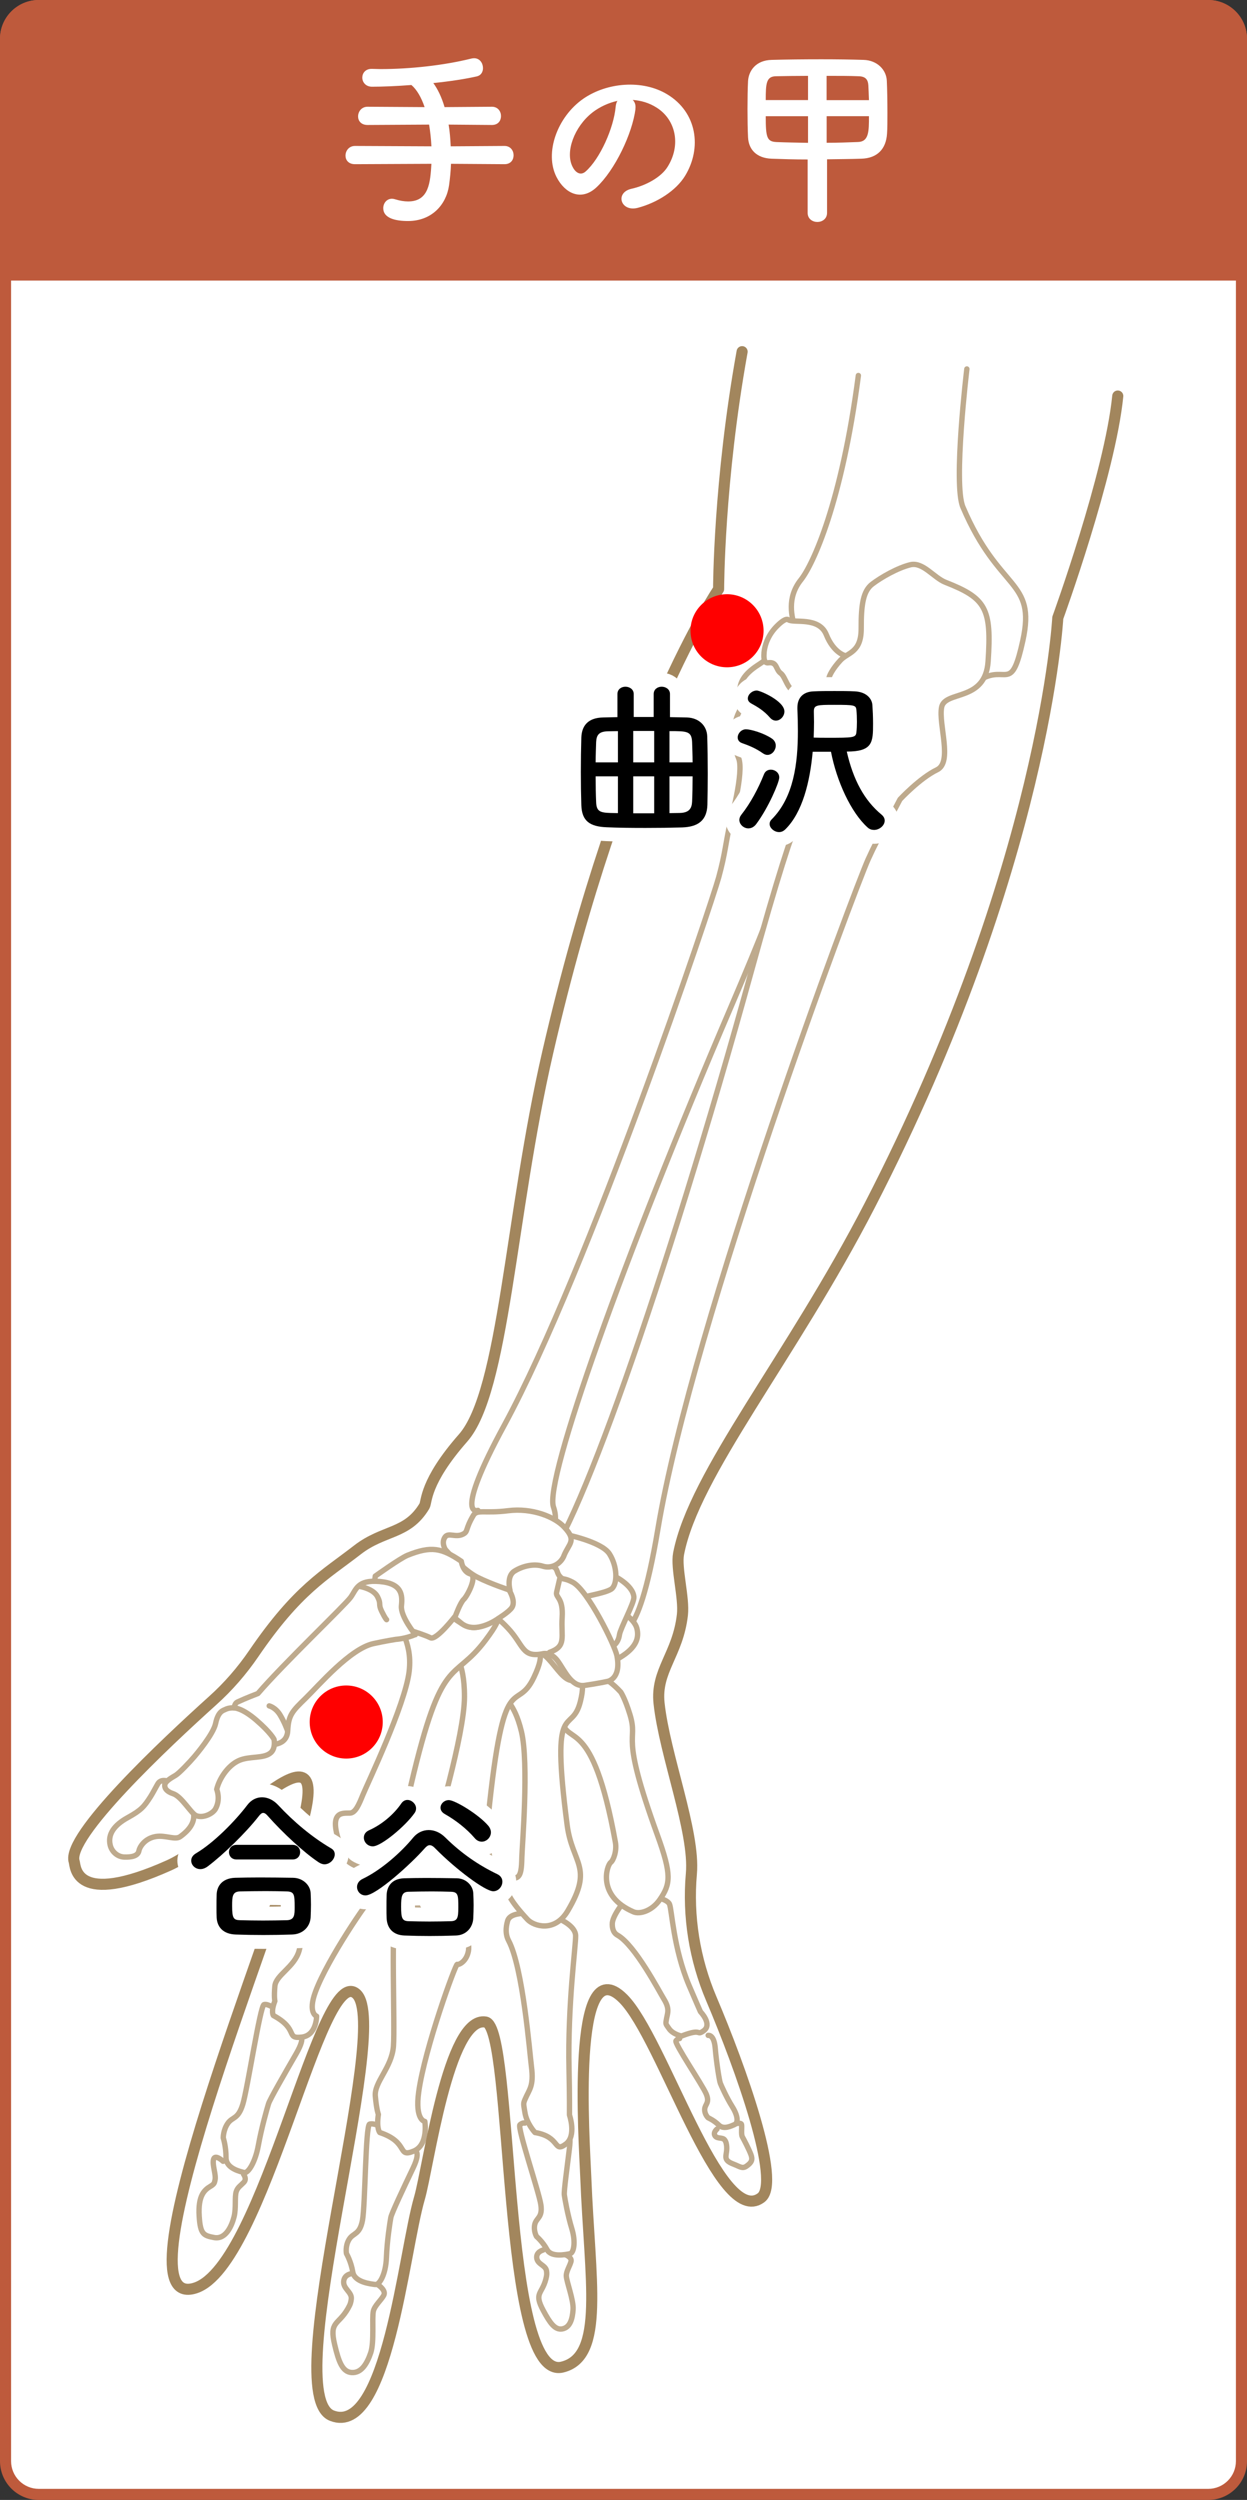 <?xml version="1.0" encoding="UTF-8"?>
<svg id="_レイヤー_2" data-name="レイヤー 2" xmlns="http://www.w3.org/2000/svg" viewBox="0 0 224.93 450.84">
  <rect x="0" y="0" width="224.93" height="450.84" fill="#333333" stroke="none"/>
  <defs>
    <style>
      .cls-1 {
        stroke-width: 2px;
      }

      .cls-1, .cls-2 {
        stroke: #a2865d;
        stroke-linecap: round;
        stroke-linejoin: round;
      }

      .cls-1, .cls-2, .cls-3 {
        fill: #fff;
      }

      .cls-2 {
        stroke-width: .97px;
      }

      .cls-4 {
        fill: red;
      }

      .cls-5 {
        fill: none;
        stroke: #fff;
        stroke-width: 5px;
      }

      .cls-6 {
        fill: #be5a3c;
      }

      .cls-7 {
        opacity: .7;
      }
    </style>
  </defs>
  <g id="_レイヤー_1-2" data-name="レイヤー 1">
    <g>
      <g>
        <g>
          <rect class="cls-3" x="1" y="1" width="222.93" height="448.84" rx="6" ry="6"/>
          <path class="cls-6" d="M217.93,2c2.76,0,5,2.24,5,5v436.84c0,2.76-2.24,5-5,5H7c-2.76,0-5-2.24-5-5V7c0-2.76,2.24-5,5-5h210.93M217.93,0H7C3.13,0,0,3.13,0,7v436.84c0,3.87,3.13,7,7,7h210.93c3.87,0,7-3.13,7-7V7c0-3.87-3.13-7-7-7h0Z"/>
        </g>
        <path class="cls-6" d="M7,0h210.93c3.86,0,7,3.14,7,7v43.6H0V7C0,3.14,3.14,0,7,0Z"/>
        <g>
          <path class="cls-3" d="M81.35,29.53c-.04,1.26-.17,2.56-.35,3.89-.52,3.57-3.18,6.44-7.42,6.44-2.27,0-4.45-.52-4.45-2.31,0-.88.6-1.71,1.58-1.71.18,0,.39.04.6.11.8.25,1.58.38,2.31.38,3.78,0,3.99-3.47,4.2-6.79l-13.79.07c-1.19,0-1.71-.77-1.71-1.54,0-.88.63-1.75,1.71-1.75l13.79.07c-.07-1.33-.21-2.66-.42-3.92l-11.1.07c-1.19,0-1.71-.77-1.71-1.54,0-.88.63-1.75,1.71-1.75l10.29.07c-.59-1.75-1.4-3.15-2.38-3.99-2.73.21-5.29.31-7.11.31-1.15,0-1.75-.84-1.75-1.64s.56-1.58,1.68-1.58h.04c.49,0,1.01.04,1.54.04,5.39,0,11.45-.67,16.38-1.89.17-.04.35-.07.52-.07,1.05,0,1.61.91,1.61,1.79,0,.67-.35,1.29-1.05,1.47-1.96.46-4.87.91-7.91,1.22.77,1.05,1.5,2.52,2.03,4.34l8.54-.07c1.08,0,1.64.84,1.64,1.68s-.52,1.61-1.64,1.61l-7.81-.07c.21,1.22.31,2.55.38,3.92l9.7-.07c1.08,0,1.64.84,1.64,1.68s-.52,1.61-1.64,1.61l-9.66-.07Z"/>
          <path class="cls-3" d="M114.63,19.63c-.56,4.45-3.71,11.06-7.07,14.18-2.7,2.49-5.64,1.12-7.18-1.89-2.21-4.34.14-10.85,4.83-14.11,4.31-2.98,10.71-3.47,15.12-.81,5.43,3.26,6.3,9.7,3.25,14.7-1.64,2.7-5.08,4.87-8.54,5.78-3.08.8-4.17-2.73-1.16-3.43,2.66-.59,5.36-2.1,6.51-3.92,2.49-3.92,1.54-8.51-1.93-10.71-1.37-.88-2.83-1.29-4.34-1.4.38.35.59.91.49,1.61ZM106.86,20.29c-3.25,2.52-5.01,7.18-3.54,9.87.53,1.02,1.44,1.54,2.31.77,2.62-2.31,5.08-7.88,5.42-11.66.04-.42.14-.8.32-1.08-1.61.35-3.19,1.08-4.52,2.1Z"/>
          <path class="cls-3" d="M145.68,28.76c-2.38,0-4.62-.07-6.51-.14-2.66-.1-4.13-1.61-4.24-3.85-.07-1.4-.1-3.25-.1-5.11s.03-3.71.1-5.04c.11-1.82,1.37-3.75,4.27-3.82,2.56-.07,5.78-.11,8.93-.11,2.73,0,5.43.04,7.63.11,2.49.07,4.13,1.82,4.2,3.78.07,1.44.11,3.71.11,5.81,0,1.4,0,2.73-.07,3.71-.17,2.8-1.79,4.45-4.66,4.52-1.96.07-4.06.07-6.16.11v9.66c0,1.08-.88,1.64-1.75,1.64s-1.75-.56-1.75-1.64v-9.63ZM145.75,13.68c-2.14,0-4.2.04-5.81.07-1.72.04-1.82,1.29-1.82,4.3h7.63v-4.38ZM145.75,20.96h-7.63c0,3.85.21,4.58,1.96,4.66,1.68.07,3.61.1,5.67.14v-4.79ZM156.74,18.05c-.04-1.05-.07-2-.11-2.69-.07-1.02-.52-1.58-1.75-1.61-1.58-.07-3.64-.07-5.78-.07v4.38h7.63ZM149.11,20.96v4.79c1.96,0,3.88-.07,5.67-.14,1.96-.07,1.96-1.93,1.96-4.66h-7.63Z"/>
        </g>
      </g>
      <g>
        <g>
          <path class="cls-1" d="M133.86,63.42c-4.24,23.53-4.24,42.82-4.24,42.82,0,0-17.41,25.41-30.82,83.54-6.81,29.53-7.88,61.14-15.27,69.54-7.03,8-6.51,11.53-6.97,12.28-3.11,5.17-7.32,4.21-12.09,7.91-5.92,4.59-10.8,7.13-18.69,18.68-2.13,3.12-4.61,5.98-7.42,8.5-8.58,7.73-26.44,24.5-24.98,29.03.27.83-.02,8.35,17.1.68,10.27-4.6,29.52-27.94,24.17-8s-34.24,89.06-19.4,84.21c12.45-4.07,22.62-59.18,29.07-52.99,6.45,6.19-14.34,72.16-4.45,76.02,9.89,3.86,12.93-29.44,15.79-39.23,1.62-5.53,5.2-32.91,11.93-31.76,5.13.88,2.8,64.92,13.83,62.23,7.73-1.88,4.97-15.67,4.24-34.27-.25-6.32-2.73-41.68,6.76-32.18,7.09,7.1,17.35,41.5,24.86,35.91,3.7-2.76-3.65-23.35-8.98-35.89-3.02-7.12-4.27-14.86-3.59-22.56.67-7.56-4.82-21.36-5.83-30.71-.64-5.92,3.39-8.78,4.21-15.96.35-3.08-1.19-8.44-.69-11.02,2.79-14.45,20.27-35.26,34.52-62.9,31.53-61.18,33.88-105.88,33.88-105.88,0,0,9.41-25.88,10.82-40"/>
          <g class="cls-7">
            <path class="cls-2" d="M86.19,272.38s-4.48,1.67,4.77-15.35c15.3-28.17,37.45-94.27,38.68-98.81,1.23-4.54,1.17-5.84,2.1-9.98,0,0,2.53-9.04,1.48-11.54-.96-2.29-1.15-5.93.07-8.27,1.23-2.35-1.99-5,3.46-8.51,5.2-3.34,3.72-5.91,12.08-2.87,3.35,1.21,3.34.58,4.39,2.05s1.58,3.33,1.91,4.95c.32,1.62-1.65,4.15-3.84,7.05-2.19,2.89-.77,4.02-.7,5.61.06,1.59-.21,3.01-.52,3.32-2.45,2.47-2.36,4.18-3.4,6.8-.16.4-3.09,1.93-3.99,4.78-1.85,5.81.82,2.77-10.95,30.26-19.21,44.85-33.54,85.09-31.9,89.89,1.37,4-1.55,5.46-2.54,9.72-.99,4.26-8.4,4.91-9.41,3.7s-1.67-12.8-1.67-12.8Z"/>
            <path class="cls-2" d="M174.4,66.54s-2.49,20.73-.71,24.91c6.54,15.37,13.23,12.96,10.81,24.06-1.92,8.81-2.77,5.08-6.54,6.51-2.76,1.05-8.78,4.97-8.78,4.97,0,0-9.61-8.24-14.17-7.42s-6.59.07-6.59.07c.41-.08-4.25-4.09-4.99-6.39-.62-1.91-1.56-5.43,1.03-8.68,2.2-2.76,7.39-14,10.37-36.85"/>
            <path class="cls-2" d="M137.81,117.76c.16-1.83,1.01-3.53,2.31-4.83.8-.8,1.66-1.47,2.09-1.16.92.67,5.51-.62,6.84,2.69s3.4,3.78,3.4,3.78c0,0-2.73,10.39-4.04,10.66-2.91.61-2.92-3.56-4.66-3.96s-2.02-2.86-2.94-3.53-.61-2.12-2.24-1.88c-.72.1-.84-.76-.75-1.78Z"/>
            <path class="cls-2" d="M111.45,293.61s3.41,4.97,7.21-17.81c6.29-37.72,35.61-115.69,37.93-120.82s3.43-6.28,5.75-10.82c0,0,3.58-3.85,6.68-5.34,2.84-1.37.25-8.15.82-11.26.58-3.1,7.9-.91,8.39-8.27.64-9.53-.34-11.4-7.68-14.27-2.1-.82-4.07-3.73-6.35-3.17s-5.23,2.24-6.86,3.48-2.02,3.65-2,8.01c.02,4.35-2.39,4.29-3.73,5.72s-2.18,2.94-2.11,3.46c.62,4.16-.84,5.66-1.83,8.88-.15.5,1.73,4.15.41,7.47-2.69,6.78-3.08,1.93-12.56,36.31-15.47,56.1-32.43,104.22-37.98,107.38-4.64,2.64-2.72,6.22-5.07,10.91-2.35,4.69,4.97,10.98,7,10.64,2.03-.34,11.98-10.52,11.98-10.52Z"/>
            <g>
              <path class="cls-2" d="M111.69,290.31s2.74,1.63,3.18,3.32c.44,1.69-.02,3.46-3.03,5.28-3.01,1.83-5.31,1.81-5.7.34-.4-1.46.66-7.86,2.6-7.8,1.94.06,2.96-1.14,2.96-1.14Z"/>
              <path class="cls-2" d="M110.57,284.11s3.62,1.66,3.77,3.92c.07,1.03-2.44,5.64-2.6,6.76-.25,1.76-1.41,2.26-1.69,2.19-1.08-.27-2.6-1.03-2.6-1.03l-4.39-5.79s-1.42-5.42,2.32-5.24c3.73.17,5.19-.82,5.19-.82Z"/>
              <path class="cls-2" d="M101.79,276.67s6.71,1.3,8.14,3.56c1.43,2.26,1.45,5.18.52,6.19-.93,1.01-6.62,1.59-9.86,2.94s-4.56-.25-5.07-2.24c-.52-1.98-.49-7.26,1.21-8.12,1.71-.87,5.06-2.33,5.06-2.33Z"/>
              <path class="cls-2" d="M132.06,383.14s1.62-.52,1.7.01c.09.53-.11,1.74.14,2.2.33.6,1.17,2.2,1.55,3.2.36.95.11,1.45-.78,2.08-.78.55-1.2.09-2.41-.37-2.18-.83-.94-1.6-1.21-3.43-.08-.51-.15-.64-.32-.89-.36-.56-1.34-.15-1.75-.76-.41-.61.35-1.22.35-1.22"/>
              <path class="cls-2" d="M127.74,367.06s1.06-.23,1.27,2.31c.21,2.53.74,5.86.92,6.32s1.12,2.57,2.14,4.2c1.02,1.63,1.17,2.95.39,3.27-.53.22-1.92.95-2.8.08s-1.93-1.32-1.93-1.32c0,0-.66-.61-.62-1.53.04-.92.95-1.15.28-2.75-.66-1.61-5.82-9.18-5.46-9.61.36-.43.66-.4.66-.4"/>
              <path class="cls-2" d="M117.32,341.95s3,.42,3.44,1.44.69,7.94,3.54,14.68c1.18,2.78,2.05,4.73,2.05,4.73,0,0,2.24,2.28.54,3.46-1.36.94-.1-.58-3.96.92,0,0-1.59-.31-2.29-1.39-.5-.72-.57-.74-.49-1.29.2-1.44.77-2.09-.4-3.99-.82-1.33-5.23-9.78-8.37-11.52-.96-.53-.93-1.7-.94-1.97-.06-1.55,2.38-4.4,2.38-4.4"/>
              <path class="cls-2" d="M101.39,310.26s.9-.88,1.49-1.45c.49-.47.91-1.47,1.37-3.9.95-5.04,5.05-2.69,7.72.24,0,0,.76,1.11,1.66,4.06,1.61,5.31-2.04,2.46,4.95,21.72,2.6,7.18,2.39,8.83.42,11.67-1.43,2.06-3.62,2.65-4.72,2.19-6.66-2.84-4.83-8.38-4.12-8.92.5-.39,1.13-2.08.84-3.65-4.19-23.23-8.72-17.17-9.62-21.95Z"/>
              <path class="cls-2" d="M101.86,406.56s1.34.47,1.14,1.27-.9,1.81-.85,2.64c.06,1.07,1.33,4.34,1.22,6.01-.1,1.59-.49,3.27-1.97,3.52-1.31.22-2.21-1.1-3.4-3.31-1.74-3.23-.26-2.91.46-5.67.2-.77.18-1,.12-1.47-.13-1.05-1.6-1.16-1.76-2.31s1.15-1.47,1.15-1.47"/>
              <path class="cls-2" d="M99.41,381.93s4.1-1.1,3.3,5.53c-.41,3.39-1.01,7.69-.92,8.36s.6,3.64,1.36,6.12c.75,2.48.32,4.38-.35,4.5-.67.12-3.33.72-4.12-.73-.79-1.45-1.9-2.38-1.9-2.38,0,0-.6-1.03-.31-2.22.3-1.19,1.43-1.17,1.09-3.5-.34-2.33-4.32-14-3.77-14.44.55-.44.88-.29.88-.29"/>
              <path class="cls-2" d="M100.93,346.1s2.85,1.18,2.9,2.97c.05,1.79-1.46,12.41-1.19,24.16.11,4.84.08,8.19.08,8.19,0,0,1.31,3.77-.66,5.24-2.26,1.68-.91-1.31-5.56-2.08,0,0-1.54-1.64-1.83-3.7-.23-1.4-.3-1.49,0-2.21.79-1.89,1.65-2.39,1.19-5.98-.32-2.52-1.53-17.87-4.12-22.72-.79-1.49-.29-3.13-.19-3.52.57-2.25,6.29-1.12,6.29-1.12"/>
              <path class="cls-2" d="M91.84,304.9s.9-1.1,1.53-2.27c.63-1.17.7-2.76,1.14-3.33,3.89-5.07,6.23,5.23,9.42,3.59,0,0,1.94-.78.75,3.98-1.57,6.28-5.43-1.19-2.38,22.26.92,7.04,4.84,7.5.1,15.49-2.34,3.94-6.11,2.76-7.25,1.54-6.33-6.79-3.12-7.09-1.96-7.56.82-.34.9-1.82.94-3.68.04-1.86,1.3-16.95-.08-22.67-1.38-5.72-3.2-4.98-2.2-7.35Z"/>
              <path class="cls-2" d="M68.26,412.1s1.45.96.95,1.86-1.66,1.86-1.87,2.85c-.27,1.28.19,5.54-.47,7.49-.63,1.84-1.63,3.72-3.49,3.56-1.63-.14-2.29-1.98-3-4.96-1.05-4.35.63-3.52,2.37-6.56.49-.85.53-1.13.61-1.71.18-1.28-1.54-1.87-1.36-3.27.17-1.41,1.84-1.38,1.84-1.38"/>
              <path class="cls-2" d="M74.41,387.76s1.81-.36.1,3.22-3.86,8.14-4.01,8.91c-.15.77-.69,4.24-.8,7.25-.11,3.01-1.25,4.95-2,4.85s-3.76-.38-4.07-2.27c-.31-1.88-1.14-3.31-1.14-3.31,0,0-.26-1.35.48-2.56s1.93-.79,2.42-3.48.54-17,1.27-17.3c.74-.29,2.74.69,2.74.69"/>
              <path class="cls-2" d="M83.3,346.81s1.55,3.18,1.19,5.06c-.35,1.88-1.74,2.52-2.02,2.38s-5.83,15.06-6.94,22.98c-.72,5.15,1.1,5.35,1.1,5.35,0,0,.69,4.22-1.99,5.34-3.08,1.29-.78-1.56-6.13-3.34,0,0-.65-.67-.26-3.27,0,0-.32-.77-.55-3.29s2.98-5.15,3.27-9.01-.5-22.92.49-25.35c.99-2.43,2.43-1.07,2.43-1.07"/>
              <path class="cls-2" d="M83.15,296.51s.78-.79,1.81-2.06c.78-.96,1.77-2.37,2.3-2.85,5.38-4.89,5.51,7.2,9.28,6.11,0,0,2.24-.41-.24,4.79-3.27,6.87-5.38-2.76-8.24,25.17-.86,8.39,3.13,9.91-3.89,17.96-3.47,3.97-7.11,1.65-7.99-.05-4.88-9.46-1.43-8.99-.1-9.25.95-.19,1.41-1.88,1.93-4.02.52-2.14,5.74-19.3,5.77-26.27.03-6.97-2.26-7.05-.61-9.54Z"/>
              <g>
                <path class="cls-2" d="M89.62,292.63s-.98-2.15,1.96.95c2.94,3.1,2.51,5.45,6.41,4.64,0,0,1.4-.34,2.61,1.32,1.22,1.66,2.46,4.75,4.84,4.41,2.38-.34,4.16-.73,4.16-.73,0,0,2.5-.42,1.68-4.63-.35-1.81-5.22-11.78-7.98-13.25-1.58-.84-1.72-.37-2.26-.97-.93-1.04-.09-1.78-2.32-2.1-2.75-.39-6.26-1.3-6.71.12s-.8,3.44-.8,3.44"/>
                <path class="cls-2" d="M101.04,284.37l-.64,2.78c-.23.99,1.23.93,1,4.55-.23,3.63.85,5.17-2.29,6.29"/>
              </g>
              <path class="cls-2" d="M43.94,392.13s.64.8.04,1.43-1.08.87-1.35,1.62c-.35.97,0,3.04-.42,4.63-.39,1.5-1.44,4.11-3.59,3.71-1.89-.36-2.49-.58-2.69-3.85-.24-3.77.98-4.76,2.05-5.4.72-.43.69-.65.8-1.09.24-.98-.51-2.65-.27-3.73s1.73.32,1.73.32"/>
              <path class="cls-2" d="M53.81,367.04s1.67-.22-.41,3.37c-2.08,3.6-4.72,8.19-4.96,8.98-.25.79-1.27,4.37-1.84,7.51s-1.88,5.07-2.54,4.9c-.66-.17-3.31-.71-3.29-2.7.01-1.99-.5-3.55-.5-3.55,0,0-.02-1.43.83-2.64s1.85-.66,2.7-3.44,3.12-17.72,3.82-17.96c.7-.25,2.35.95,2.35.95"/>
              <path class="cls-2" d="M68.67,336.97s.94,2.82.33,4.21c-.61,1.4-1.99,1.61-2.22,1.44s-7.66,10.59-9.87,16.56c-1.44,3.88.2,4.42.2,4.42,0,0,0,3.45-2.65,3.77-3.03.37-.48-1.38-5.14-3.89,0,0-.5-.66.26-2.61,0,0-.18-.67,0-2.69s3.53-3.42,4.37-6.38c.84-2.96,3.02-18.06,4.3-19.75,1.28-1.7,2.4-.33,2.4-.33"/>
              <path class="cls-2" d="M72.86,291.44s4.02-3.11,5.84-2.19c1.82.91,2.1,1.89,3.74,3.01,2.06,1.41,3.29,1.84,6.15.15,0,0,3.11-2.12-1.01,3.37-5.92,7.88-7.8,2.07-13.44,26.1-1.69,7.22,2.04,9.21-3.37,14.47-2.15,2.08-7.76.31-8.46-1.29-3.87-8.83-.51-8.02.83-8.09.96-.05,1.58-1.47,2.31-3.28.73-1.81,7.62-16.17,8.35-22.25s-2.82-8.03-.94-10Z"/>
              <path class="cls-2" d="M89.8,291.94s-3.99,2.89-6.57.81c-2.77-2.22-4.79-3.98-4.79-3.98,0,0-1.34-2.49-1.05-3.99.76-3.94,1.03-4.12,4.12-5.11,0,0,2.66,3.63,5.62,4.78,2.59,1,4.09,1.37,4.09,1.37,0,0,2.01,2.56,1.14,4.04-.46.79-2.56,2.07-2.56,2.07Z"/>
              <path class="cls-2" d="M101.71,280.58c.93-2.29,2.38-2.71.07-5.18-1.74-1.87-5.81-3.5-10.11-2.96-4.3.54-5.62-.29-6.29.85-1.52,2.56-.89,2.9-1.88,3.39-1.34.67-2.61-.37-3.23.52-.72,1.04.07,2.25.07,2.25,0,0,3.28,3.75,5.8,5,2.51,1.25,5.85,2.33,5.85,2.33,0,0-.69-2.51.8-3.44,1.48-.93,3.51-1.4,5.13-.89,1.62.51,3.23-.46,3.8-1.87Z"/>
              <path class="cls-2" d="M67.69,284.24s4.48-3.22,5.82-3.76c4.27-1.72,6.15-1.33,9.7,1.08,0,0,.25,1.9,1.62,2.28s-.55,4.01-1.17,4.58-1.5,2.97-1.5,2.97c0,0-3.45,4.49-4.5,3.97s-3.11-1.15-3.11-1.15c0,0-5.19-.43-5.88-2.63-.7-2.2-.13-4.15-.72-4.73-.59-.57-.26-2.62-.26-2.62"/>
              <path class="cls-2" d="M29.74,321.79s9.6,4.55,2.75,9.44c-.9.64-2.65-.32-4.39-.03-2.1.35-2.95,2.02-3.04,2.56-.17.99-1.38,1.18-2.64,1.14s-2.28-1-2.55-2.17c-.44-1.92.68-3.58,3.2-4.96,2.42-1.33,2.95-2.01,4.03-3.68.56-.86,1.3-2.37,1.51-2.6.66-.73,1.78-.23,1.78-.23"/>
              <g>
                <path class="cls-2" d="M74.92,294.8s-2.71-3.29-2.51-5.21c.2-1.92.14-4.03-3.92-4.38-4.05-.35-4.21,1.43-5.24,2.85-1.02,1.42-12.08,11.94-16.73,17.35,0,0-2.19.83-3.7,1.54-.87.4-.75,2.51.01,3.55,1.09,1.48,3.93,3.81,5.31,4.07.54.1,3.63.37,3.76-2.47.13-2.84.85-3.52,3.23-5.84,2.38-2.32,8.02-8.93,12.23-9.85,2.34-.51,4.06-.77,4.06-.77,0,0,1.69-.09,3.49-.86Z"/>
                <path class="cls-2" d="M48.56,307.64s1.13.26,1.96,1.63c.83,1.37,1.3,2.74,1.3,2.74"/>
                <path class="cls-2" d="M65,286.12s2.36.4,3.09,1.82c.73,1.42.08,1.27.76,2.65.67,1.37.88,1.5.88,1.5"/>
              </g>
              <path class="cls-2" d="M42.24,308.01s1.35-.07,3.99,2.2c2.63,2.27,3.2,3.46,3.2,3.46,0,0,.33,1.55-.55,2.38-1.26,1.18-3.86.57-5.82,1.46-2.04.94-3.55,3.37-3.97,5.18,0,0,.75,1.78-.23,3.53-.49.86-2.2,1.72-3.46,1.22-.94-.38-2.6-3.44-4.18-3.97-1.39-.46-1.59-1.19-1.48-1.66.17-.68,1.37-1.3,1.94-1.65.65-.39,2.49-2.33,3.37-3.36.29-.34,3.43-4.04,3.84-5.99.46-2.19,1.35-2.33,1.73-2.52.8-.4,1.62-.27,1.62-.27"/>
            </g>
          </g>
        </g>
        <g>
          <g>
            <circle class="cls-4" cx="62.45" cy="310.55" r="6.59"/>
            <g>
              <g>
                <path class="cls-5" d="M58.52,336.21c-.3,0-.66-.12-.99-.33-2.7-1.77-6.57-5.4-9.18-8.34-.33-.39-.6-.6-.87-.6s-.51.21-.81.6c-2.34,3-6.39,6.93-9.18,9.03-.48.36-.93.51-1.35.51-.96,0-1.65-.75-1.65-1.53,0-.48.24-.93.81-1.29,3.24-1.89,7.14-5.88,9.3-8.73.72-.96,1.68-1.41,2.67-1.41s2.04.48,2.88,1.38c2.79,3,6.09,5.79,9.57,7.83.48.27.66.66.66,1.08,0,.87-.84,1.8-1.86,1.8ZM52.7,348.87c-1.74.06-3.48.09-5.19.09s-3.36-.03-5.04-.09c-2.19-.09-3.3-1.32-3.39-3.06-.03-.54-.03-1.17-.03-1.8,0-.84,0-1.71.03-2.4.06-1.41.93-2.88,3.33-2.97,1.26-.03,2.79-.06,4.41-.06,1.98,0,4.11.03,6.03.06,1.83.03,3.09,1.35,3.18,2.7.03.63.06,1.38.06,2.16s-.03,1.53-.06,2.28c-.09,1.62-1.32,3.03-3.33,3.09ZM42.68,335.34c-.93,0-1.38-.66-1.38-1.32s.45-1.32,1.38-1.32h10.08c.93,0,1.38.66,1.38,1.32s-.45,1.32-1.38,1.32h-10.08ZM53.15,343.92c0-2.25-.06-2.79-1.44-2.82-1.11-.03-2.4-.06-3.75-.06-1.62,0-3.27.03-4.68.06-1.38.03-1.41.96-1.41,2.64,0,2.22.27,2.52,1.44,2.55,1.29.03,2.7.06,4.14.06s2.94-.03,4.32-.06c1.38-.06,1.38-1.02,1.38-2.37Z"/>
                <path class="cls-5" d="M78.56,333.39c-.39-.42-.72-.63-1.05-.63-.3,0-.6.21-.96.63-2.43,2.76-8.7,8.43-10.62,8.43-.93,0-1.53-.75-1.53-1.53,0-.54.3-1.11.99-1.44,3.39-1.62,6.96-4.8,9.15-7.47.72-.87,1.74-1.35,2.79-1.35s2.1.45,3,1.35c2.85,2.82,5.97,4.98,9.42,6.63.6.3.87.81.87,1.32,0,.87-.69,1.74-1.65,1.74-1.44,0-6.75-3.96-10.41-7.68ZM67.25,332.97c-.96,0-1.62-.78-1.62-1.56,0-.54.27-1.05.96-1.35,2.22-.99,4.41-2.79,5.82-4.86.3-.42.69-.6,1.08-.6.78,0,1.56.72,1.56,1.53,0,.3-.09.6-.3.87-1.65,2.34-6,5.97-7.5,5.97ZM77.51,349.14c-1.53,0-3.03-.03-4.59-.09-2.07-.09-3.09-1.35-3.18-3.09-.03-.57-.03-1.2-.03-1.83,0-.87,0-1.74.03-2.43.06-1.44.87-2.88,3.12-2.97,1.17-.03,2.55-.06,4.02-.06,1.8,0,3.72.03,5.52.06,1.71.03,2.91,1.35,2.97,2.7.03.66.06,1.41.06,2.16s-.03,1.56-.06,2.31c-.06,1.65-1.23,3.09-3.12,3.15-1.65.06-3.21.09-4.74.09ZM82.67,344.04c0-2.22,0-2.85-1.35-2.88-1.05-.03-2.22-.06-3.39-.06-1.44,0-2.94.03-4.26.06-1.2.03-1.32.84-1.32,2.7,0,2.04.18,2.58,1.35,2.61,1.2.03,2.49.06,3.78.06s2.61-.03,3.9-.06c1.14-.06,1.29-.63,1.29-2.43ZM85.61,331.47c-1.44-1.68-3.45-3.24-5.37-4.32-.54-.3-.78-.72-.78-1.14,0-.72.66-1.38,1.5-1.38,1.11,0,5.37,2.58,7.11,4.62.33.39.48.81.48,1.2,0,.9-.78,1.68-1.65,1.68-.42,0-.9-.18-1.29-.66Z"/>
              </g>
              <g>
                <path d="M58.52,336.21c-.3,0-.66-.12-.99-.33-2.7-1.77-6.57-5.4-9.18-8.34-.33-.39-.6-.6-.87-.6s-.51.21-.81.6c-2.34,3-6.39,6.93-9.18,9.03-.48.36-.93.51-1.35.51-.96,0-1.65-.75-1.65-1.53,0-.48.24-.93.81-1.29,3.24-1.89,7.14-5.88,9.3-8.73.72-.96,1.68-1.41,2.67-1.41s2.04.48,2.88,1.38c2.79,3,6.09,5.79,9.57,7.83.48.27.66.66.66,1.08,0,.87-.84,1.8-1.86,1.8ZM52.7,348.87c-1.74.06-3.48.09-5.19.09s-3.36-.03-5.04-.09c-2.19-.09-3.3-1.32-3.39-3.06-.03-.54-.03-1.17-.03-1.8,0-.84,0-1.71.03-2.4.06-1.41.93-2.88,3.33-2.97,1.26-.03,2.79-.06,4.41-.06,1.98,0,4.11.03,6.03.06,1.83.03,3.09,1.35,3.18,2.7.03.63.06,1.38.06,2.16s-.03,1.53-.06,2.28c-.09,1.62-1.32,3.03-3.33,3.09ZM42.68,335.34c-.93,0-1.38-.66-1.38-1.32s.45-1.32,1.38-1.32h10.08c.93,0,1.38.66,1.38,1.32s-.45,1.32-1.38,1.32h-10.08ZM53.15,343.92c0-2.25-.06-2.79-1.44-2.82-1.11-.03-2.4-.06-3.75-.06-1.62,0-3.27.03-4.68.06-1.38.03-1.41.96-1.41,2.64,0,2.22.27,2.52,1.44,2.55,1.29.03,2.7.06,4.14.06s2.94-.03,4.32-.06c1.38-.06,1.38-1.02,1.38-2.37Z"/>
                <path d="M78.56,333.39c-.39-.42-.72-.63-1.05-.63-.3,0-.6.21-.96.63-2.43,2.76-8.7,8.43-10.62,8.43-.93,0-1.53-.75-1.53-1.53,0-.54.3-1.11.99-1.44,3.39-1.62,6.96-4.8,9.15-7.47.72-.87,1.74-1.35,2.79-1.35s2.1.45,3,1.35c2.85,2.82,5.97,4.98,9.42,6.63.6.3.87.81.87,1.32,0,.87-.69,1.74-1.65,1.74-1.44,0-6.75-3.96-10.41-7.68ZM67.25,332.97c-.96,0-1.62-.78-1.62-1.56,0-.54.27-1.05.96-1.35,2.22-.99,4.41-2.79,5.82-4.86.3-.42.69-.6,1.08-.6.78,0,1.56.72,1.56,1.53,0,.3-.09.6-.3.87-1.65,2.34-6,5.97-7.5,5.97ZM77.51,349.14c-1.53,0-3.03-.03-4.59-.09-2.07-.09-3.09-1.35-3.18-3.09-.03-.57-.03-1.2-.03-1.83,0-.87,0-1.74.03-2.43.06-1.44.87-2.88,3.12-2.97,1.17-.03,2.55-.06,4.02-.06,1.8,0,3.72.03,5.52.06,1.71.03,2.91,1.35,2.97,2.7.03.66.06,1.41.06,2.16s-.03,1.56-.06,2.31c-.06,1.65-1.23,3.09-3.12,3.15-1.65.06-3.21.09-4.74.09ZM82.67,344.04c0-2.22,0-2.85-1.35-2.88-1.05-.03-2.22-.06-3.39-.06-1.44,0-2.94.03-4.26.06-1.2.03-1.32.84-1.32,2.7,0,2.04.18,2.58,1.35,2.61,1.2.03,2.49.06,3.78.06s2.61-.03,3.9-.06c1.14-.06,1.29-.63,1.29-2.43ZM85.61,331.47c-1.44-1.68-3.45-3.24-5.37-4.32-.54-.3-.78-.72-.78-1.14,0-.72.66-1.38,1.5-1.38,1.11,0,5.37,2.58,7.11,4.62.33.39.48.81.48,1.2,0,.9-.78,1.68-1.65,1.68-.42,0-.9-.18-1.29-.66Z"/>
              </g>
            </g>
          </g>
          <g>
            <circle class="cls-4" cx="131.14" cy="113.75" r="6.59"/>
            <g>
              <g>
                <path class="cls-5" d="M117.91,125.16c0-.87.72-1.32,1.44-1.32s1.5.45,1.5,1.32v4.17c1.11.03,2.13.03,3.06.06,2.1.06,3.6,1.44,3.66,3.42.06,1.92.09,4.38.09,6.78,0,2.04-.03,4.05-.06,5.55-.09,2.82-1.68,3.99-4.59,4.08-2.01.06-4.32.09-6.57.09-2.52,0-5.01-.03-6.99-.12-3.06-.12-4.5-1.11-4.59-3.99-.06-1.8-.09-3.87-.09-5.97s.03-4.26.09-6.24c.09-2.37,1.47-3.54,3.87-3.6.78-.03,1.65-.03,2.64-.06v-4.17c0-.87.72-1.32,1.44-1.32s1.5.45,1.5,1.32v4.14h3.6v-4.14ZM111.46,131.85c-.66,0-1.26.03-1.77.03-1.59.03-2.1.6-2.16,1.95-.03,1.08-.09,2.37-.09,3.66h4.02v-5.64ZM111.46,140.01h-4.02c0,1.71.03,3.36.09,4.65.06,1.62.66,1.89,2.52,1.95.42,0,.87.03,1.41.03v-6.63ZM118,131.82h-3.78v5.67h3.78v-5.67ZM118,140.01h-3.78v6.66h3.78v-6.66ZM124.93,137.49c0-1.32-.06-2.58-.09-3.66-.09-1.98-.9-1.98-4.08-1.98v5.64h4.17ZM120.76,140.01v6.63c.66,0,1.26-.03,1.83-.03,1.68-.03,2.19-.78,2.25-2.04.06-1.35.09-2.94.09-4.56h-4.17Z"/>
                <path class="cls-5" d="M137.59,135.84c-1.23-.87-2.46-1.38-3.75-1.83-.54-.18-.78-.6-.78-1.02,0-.69.63-1.47,1.5-1.47s3.24.69,4.68,1.68c.48.33.69.81.69,1.26,0,.84-.66,1.68-1.5,1.68-.27,0-.54-.09-.84-.3ZM134.98,149.39c-.84,0-1.62-.72-1.62-1.53,0-.3.12-.63.36-.93,1.68-2.13,3.06-4.74,4.08-7.29.24-.6.72-.84,1.26-.84.72,0,1.5.54,1.5,1.41s-1.95,5.43-4.11,8.34c-.42.6-.96.84-1.47.84ZM138.91,129.45c-1.14-1.32-2.31-1.98-3.39-2.58-.45-.24-.63-.57-.63-.9,0-.72.75-1.44,1.62-1.44.63,0,4.98,1.89,4.98,3.78,0,.87-.75,1.65-1.53,1.65-.36,0-.72-.15-1.05-.51ZM159.01,146.91c.39.33.57.69.57,1.08,0,.87-.93,1.68-1.92,1.68-.42,0-.81-.12-1.17-.45-3-2.7-5.58-8.34-6.6-13.65h-3.3c-.48,5.31-1.8,10.95-4.98,14.04-.33.3-.69.45-1.08.45-.87,0-1.71-.72-1.71-1.47,0-.27.09-.54.36-.81,3.99-3.99,4.74-10.11,4.74-15.93,0-1.35-.03-2.7-.09-3.99v-.24c0-1.8,1.05-2.88,2.94-2.94,1.17-.06,2.46-.06,3.75-.06s2.55,0,3.66.06c2.04.09,3.09,1.26,3.18,2.46.06.84.12,2.16.12,3.39,0,3.33-.06,5.01-4.74,5.01,1.17,5.13,3.18,8.82,6.27,11.37ZM149.2,133.05c4.8,0,5.19,0,5.28-1.05.06-.48.09-1.14.09-1.8,0-.78-.03-1.56-.09-2.13-.09-.9-.3-.96-3.99-.96-3.12,0-3.69.03-3.69,1.17v.12c0,.57.03,1.17.03,1.8,0,.9-.03,1.86-.06,2.82.81.03,1.62.03,2.43.03Z"/>
              </g>
              <g>
                <path d="M117.91,125.16c0-.87.72-1.32,1.44-1.32s1.5.45,1.5,1.32v4.17c1.11.03,2.13.03,3.06.06,2.1.06,3.6,1.44,3.66,3.42.06,1.92.09,4.38.09,6.78,0,2.04-.03,4.05-.06,5.55-.09,2.82-1.68,3.99-4.59,4.08-2.01.06-4.32.09-6.57.09-2.52,0-5.01-.03-6.99-.12-3.06-.12-4.5-1.11-4.59-3.99-.06-1.8-.09-3.87-.09-5.97s.03-4.26.09-6.24c.09-2.37,1.47-3.54,3.87-3.6.78-.03,1.65-.03,2.64-.06v-4.17c0-.87.72-1.32,1.44-1.32s1.5.45,1.5,1.32v4.14h3.6v-4.14ZM111.46,131.85c-.66,0-1.26.03-1.77.03-1.59.03-2.1.6-2.16,1.95-.03,1.08-.09,2.37-.09,3.66h4.02v-5.64ZM111.46,140.01h-4.02c0,1.71.03,3.36.09,4.65.06,1.62.66,1.89,2.52,1.95.42,0,.87.03,1.41.03v-6.63ZM118,131.82h-3.78v5.67h3.78v-5.67ZM118,140.01h-3.78v6.66h3.78v-6.66ZM124.93,137.49c0-1.32-.06-2.58-.09-3.66-.09-1.98-.9-1.98-4.08-1.98v5.64h4.17ZM120.76,140.01v6.63c.66,0,1.26-.03,1.83-.03,1.68-.03,2.19-.78,2.25-2.04.06-1.35.09-2.94.09-4.56h-4.17Z"/>
                <path d="M137.59,135.84c-1.23-.87-2.46-1.38-3.75-1.83-.54-.18-.78-.6-.78-1.02,0-.69.63-1.47,1.5-1.47s3.24.69,4.68,1.68c.48.33.69.81.69,1.26,0,.84-.66,1.68-1.5,1.68-.27,0-.54-.09-.84-.3ZM134.98,149.39c-.84,0-1.62-.72-1.62-1.53,0-.3.12-.63.36-.93,1.68-2.13,3.06-4.74,4.08-7.29.24-.6.72-.84,1.26-.84.72,0,1.5.54,1.5,1.41s-1.95,5.43-4.11,8.34c-.42.6-.96.84-1.47.84ZM138.91,129.45c-1.14-1.32-2.31-1.98-3.39-2.58-.45-.24-.63-.57-.63-.9,0-.72.75-1.44,1.62-1.44.63,0,4.98,1.89,4.98,3.78,0,.87-.75,1.65-1.53,1.65-.36,0-.72-.15-1.05-.51ZM159.01,146.91c.39.33.57.69.57,1.08,0,.87-.93,1.68-1.92,1.68-.42,0-.81-.12-1.17-.45-3-2.7-5.58-8.34-6.6-13.65h-3.3c-.48,5.31-1.8,10.95-4.98,14.04-.33.3-.69.45-1.08.45-.87,0-1.71-.72-1.71-1.47,0-.27.09-.54.36-.81,3.99-3.99,4.74-10.11,4.74-15.93,0-1.35-.03-2.7-.09-3.99v-.24c0-1.8,1.05-2.88,2.94-2.94,1.17-.06,2.46-.06,3.75-.06s2.55,0,3.66.06c2.04.09,3.09,1.26,3.18,2.46.06.84.12,2.16.12,3.39,0,3.33-.06,5.01-4.74,5.01,1.17,5.13,3.18,8.82,6.27,11.37ZM149.2,133.05c4.8,0,5.19,0,5.28-1.05.06-.48.09-1.14.09-1.8,0-.78-.03-1.56-.09-2.13-.09-.9-.3-.96-3.99-.96-3.12,0-3.69.03-3.69,1.17v.12c0,.57.03,1.17.03,1.8,0,.9-.03,1.86-.06,2.82.81.03,1.62.03,2.43.03Z"/>
              </g>
            </g>
          </g>
        </g>
      </g>
    </g>
  </g>
</svg>